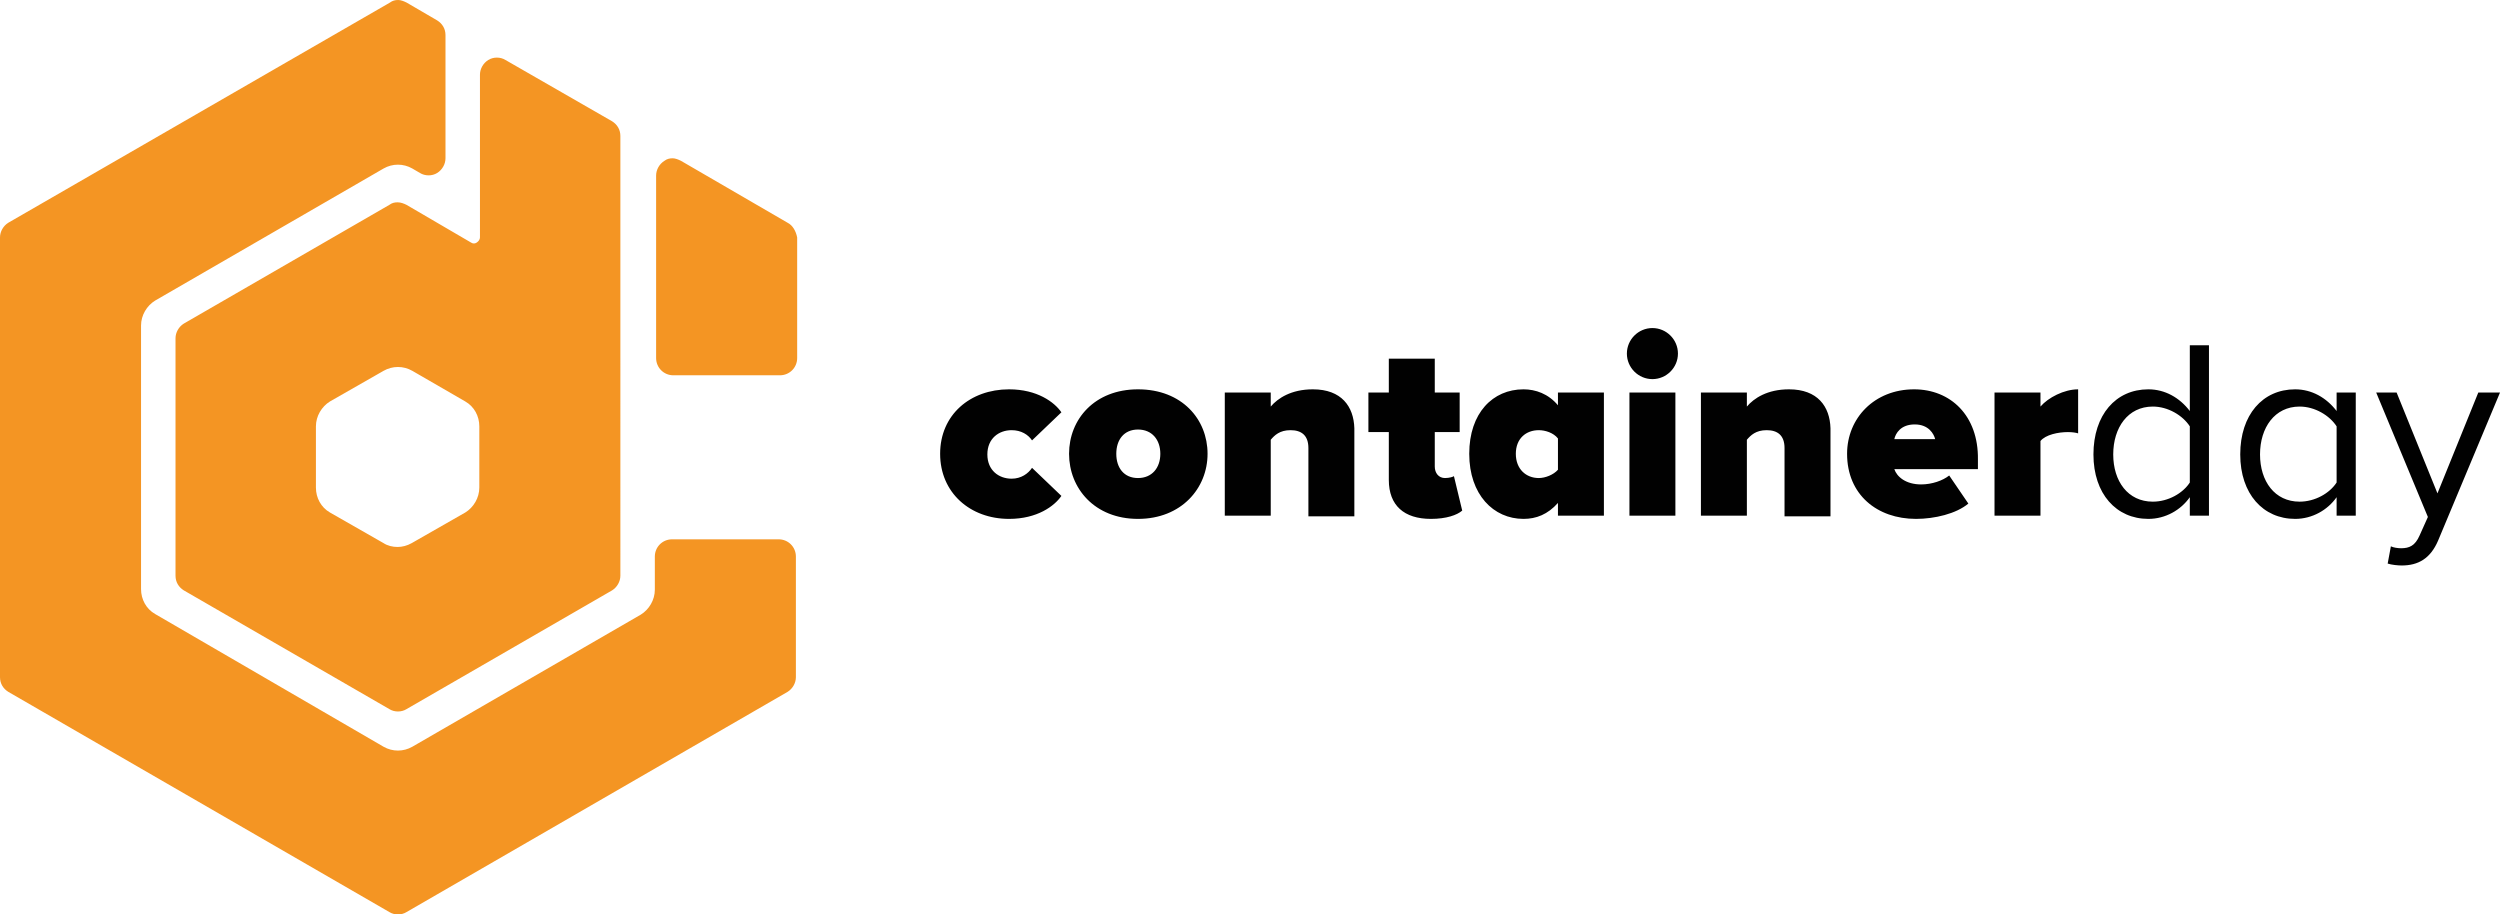 <?xml version="1.0" encoding="UTF-8"?><svg id="Livello_1" xmlns="http://www.w3.org/2000/svg" viewBox="0 0 391.7 143.28"><defs><style>.cls-1{fill:#010101;}.cls-2{fill:#f49523;}</style></defs><g id="CONTAINERDAY"><path id="PITTOGRAMMA" class="cls-2" d="m122,84.5h-16.7c-1.5,0-2.7,1.2-2.7,2.7v5.2c0,1.6-.9,3.1-2.2,3.9l-35.8,20.7c-1.4.8-3.1.8-4.5,0l-35.8-20.8c-1.4-.8-2.2-2.3-2.2-3.9v-41.3c0-1.6.9-3.1,2.2-3.9l35.8-20.7c1.4-.8,3.1-.8,4.5,0l1.2.7c.8.5,1.9.5,2.7,0,.8-.5,1.3-1.4,1.3-2.3V5.5c0-1-.5-1.8-1.3-2.3l-4.8-2.8c-.4-.2-.9-.4-1.3-.4-.5,0-.9.1-1.3.4L1.3,34.9c-.8.5-1.3,1.4-1.3,2.3v68.9c0,1,.5,1.8,1.3,2.3l59.7,34.5c.8.5,1.9.5,2.7,0l59.7-34.5c.8-.5,1.3-1.4,1.3-2.3v-18.9c0-1.5-1.2-2.7-2.7-2.7ZM62.3,31.7c-.5,0-.9.1-1.3.4l-32.2,18.6c-.8.5-1.3,1.4-1.3,2.3v37.2c0,1,.5,1.8,1.3,2.3l32.2,18.6c.8.5,1.9.5,2.7,0l32.2-18.6c.8-.5,1.3-1.4,1.3-2.3V21.3c0-1-.5-1.8-1.3-2.3l-16.7-9.6c-.8-.5-1.9-.5-2.7,0-.8.5-1.3,1.4-1.3,2.3v25.5c0,.3-.2.6-.5.8s-.6.2-.9,0l-10.1-5.9c-.4-.2-.9-.4-1.4-.4Zm10.6,31.2c1.4.8,2.2,2.3,2.2,3.9v9.6c0,1.6-.9,3.1-2.2,3.9l-8.4,4.8c-.7.4-1.5.6-2.2.6-.8,0-1.6-.2-2.2-.6l-8.4-4.8c-1.4-.8-2.2-2.3-2.2-3.9v-9.6c0-1.6.9-3.1,2.2-3.9l8.4-4.8c1.4-.8,3.1-.8,4.5,0l8.3,4.8Zm50.5-28l-16.7-9.7c-.4-.2-.9-.4-1.3-.4-.5,0-.9.1-1.3.4-.8.5-1.3,1.4-1.3,2.3v28.6c0,1.5,1.2,2.7,2.7,2.7h16.7c1.5,0,2.7-1.2,2.7-2.7v-18.9c-.2-1-.7-1.9-1.5-2.3Z"/><path id="LOGOTIPO" class="cls-1" d="m158.5,67.4c1.5,0,2.6.7,3.2,1.6l4.6-4.4c-1.1-1.6-3.8-3.6-8.2-3.6-6.1,0-10.8,4-10.8,10.1s4.7,10.2,10.8,10.2c4.4,0,7.1-2,8.2-3.6l-4.6-4.4c-.6.9-1.7,1.7-3.2,1.7-2,0-3.8-1.3-3.8-3.8s1.8-3.8,3.8-3.8Zm19.8-6.4c-6.8,0-10.8,4.7-10.8,10.1s4,10.2,10.8,10.2,10.9-4.8,10.9-10.2-4-10.1-10.9-10.1Zm0,13.9c-2.2,0-3.4-1.6-3.4-3.8s1.2-3.8,3.4-3.8,3.5,1.6,3.5,3.8-1.3,3.8-3.5,3.8Zm27.4-13.9c-3.4,0-5.5,1.4-6.6,2.7v-2.2h-7.2v19.3h7.2v-11.9c.6-.7,1.4-1.5,3.1-1.5s2.8.8,2.8,2.8v10.7h7.2v-13.8c-.1-3.4-2-6.1-6.5-6.1Zm20.7,13.9c-1,0-1.6-.8-1.6-1.8v-5.4h3.9v-6.2h-3.9v-5.3h-7.2v5.3h-3.2v6.2h3.2v7.5c0,4,2.4,6.1,6.6,6.1,2.4,0,4.1-.6,4.9-1.3l-1.3-5.4c-.1.1-.7.3-1.4.3Zm17.7-11.4c-1.5-1.8-3.5-2.5-5.4-2.5-4.8,0-8.5,3.7-8.5,10.1s3.8,10.2,8.5,10.2c2,0,3.8-.7,5.4-2.5v2h7.2v-19.3h-7.2v2Zm0,10.1c-.7.8-2,1.3-3,1.3-2,0-3.6-1.4-3.6-3.8s1.6-3.7,3.6-3.7c1,0,2.3.4,3,1.3v4.9Zm14.8-22.2c-2.2,0-4,1.8-4,4s1.8,4,4,4,4-1.8,4-4-1.8-4-4-4Zm-3.6,29.4h7.2v-19.3h-7.2v19.3Zm25-19.8c-3.4,0-5.5,1.4-6.6,2.7v-2.2h-7.2v19.3h7.2v-11.9c.6-.7,1.4-1.5,3.1-1.5s2.8.8,2.8,2.8v10.7h7.2v-13.8c-.1-3.4-2-6.1-6.5-6.1Zm19.6,0c-6.2,0-10.5,4.5-10.5,10.1,0,6.4,4.7,10.2,10.8,10.2,2.9,0,6.3-.8,8.2-2.4l-3-4.4c-1,.8-2.7,1.4-4.4,1.4-2.4,0-3.8-1.2-4.2-2.4h13.1v-1.5c.1-6.9-4.3-11-10-11Zm-3.1,7.8c.2-.9,1-2.3,3.2-2.3s3,1.5,3.2,2.3h-6.4Zm22.9-5.1v-2.2h-7.2v19.3h7.2v-11.7c.8-1,2.8-1.4,4.3-1.4.7,0,1.3.1,1.6.2v-6.9c-2.2,0-4.7,1.3-5.9,2.7Zm23.4.7c-1.6-2.1-3.9-3.4-6.5-3.4-5.1,0-8.6,4-8.6,10.2s3.6,10.1,8.6,10.1c2.7,0,5.1-1.4,6.5-3.4v2.9h3v-26.7h-3v10.3Zm0,11.2c-1.1,1.7-3.4,3-5.8,3-3.9,0-6.2-3.2-6.2-7.4s2.3-7.5,6.2-7.5c2.4,0,4.7,1.4,5.8,3.1v8.8Zm23-11.2c-1.6-2.1-3.9-3.4-6.5-3.4-5.1,0-8.6,4-8.6,10.2s3.6,10.1,8.6,10.1c2.7,0,5.1-1.4,6.5-3.4v2.9h3v-19.3h-3v2.9Zm0,11.2c-1.1,1.7-3.4,3-5.8,3-3.9,0-6.2-3.2-6.2-7.4s2.3-7.5,6.2-7.5c2.4,0,4.7,1.4,5.8,3.1v8.8Zm22.2-14.1l-6.4,15.8-6.4-15.8h-3.2l8.1,19.5-1.3,2.9c-.7,1.6-1.6,2-2.9,2-.5,0-1.2-.1-1.6-.3l-.5,2.7c.6.2,1.6.3,2.2.3,2.6,0,4.5-1.1,5.7-3.9l9.7-23.2s-3.4,0-3.4,0Z"/></g></svg>